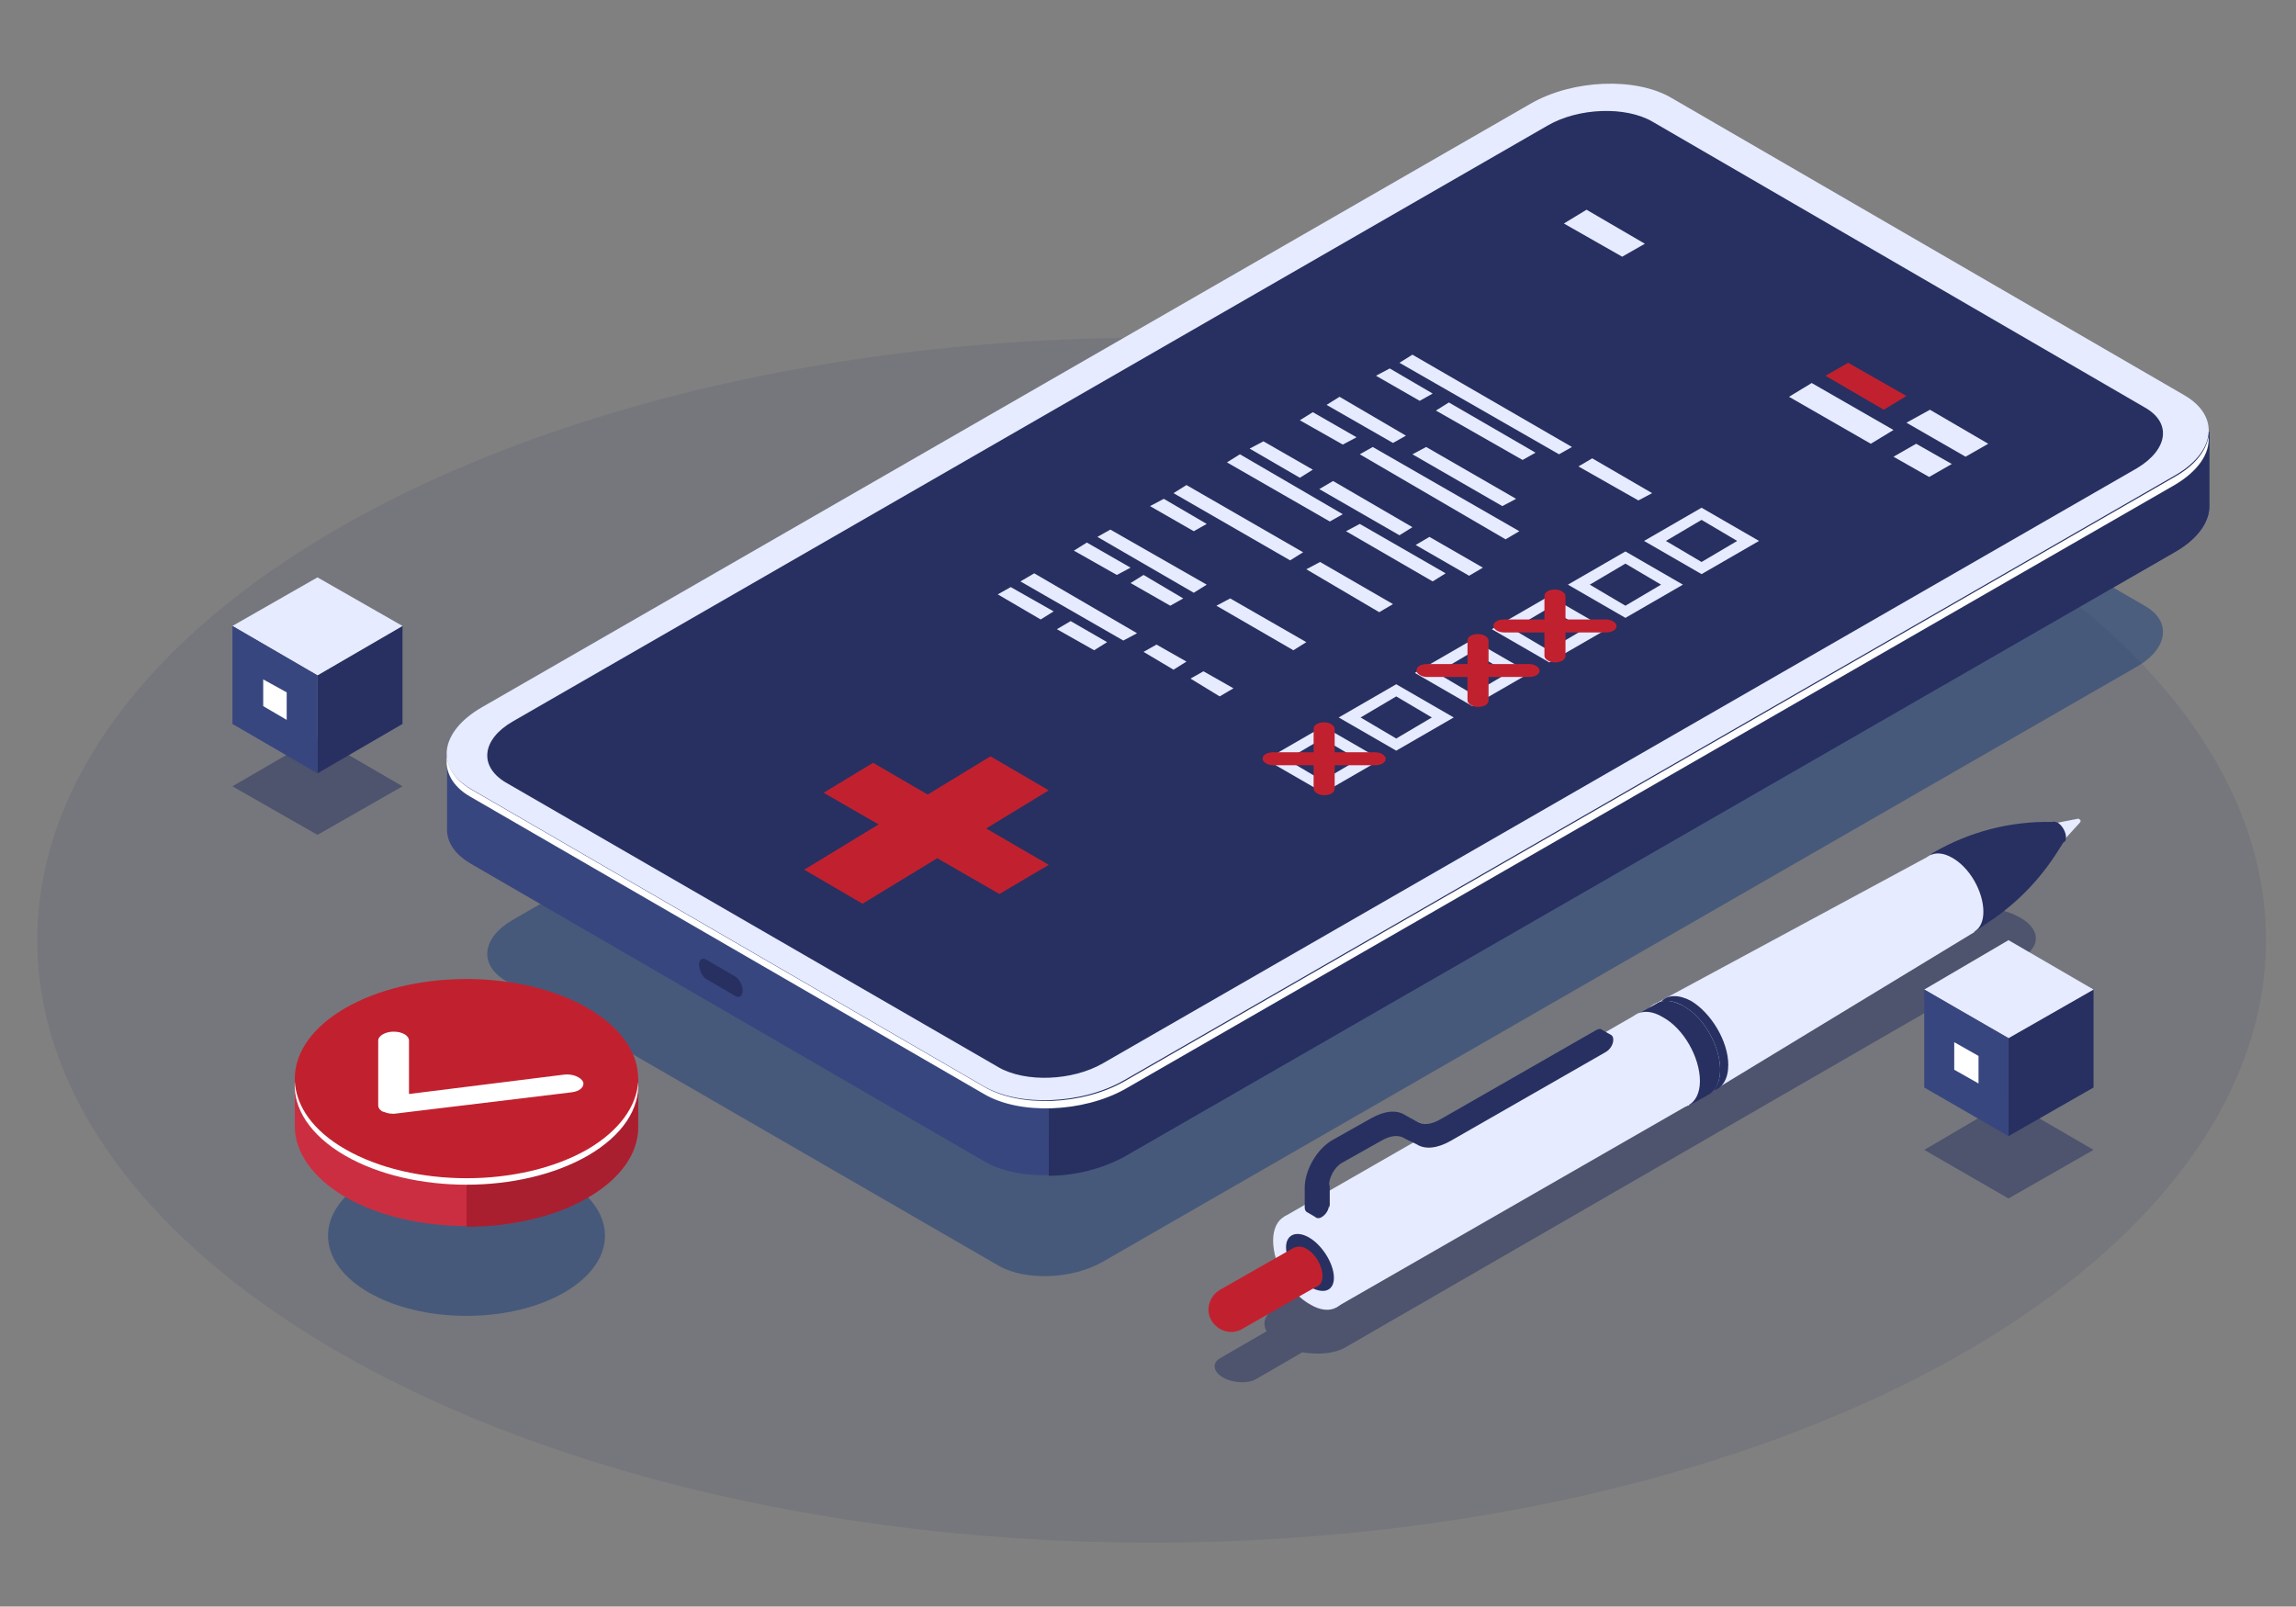<?xml version="1.0" encoding="utf-8"?>
<!-- Generator: Adobe Illustrator 22.0.1, SVG Export Plug-In . SVG Version: 6.00 Build 0)  -->
<svg version="1.1" xmlns="http://www.w3.org/2000/svg" xmlns:xlink="http://www.w3.org/1999/xlink" x="0px" y="0px"
	 viewBox="0 0 283.5 198.4" style="enable-background:new 0 0 283.5 198.4;" xml:space="preserve">
<rect x="0" y="0" width="283.5" height="198.4" fill="#808080" stroke="none"/>
<style type="text/css">
	.st0{fill:#404C82;}
	.st1{opacity:0.1;fill:#273061;}
	.st2{fill:#273061;}
	.st3{fill:#E6EBFF;}
	.st4{opacity:0.5;fill:#273061;}
	.st5{fill:#4A5889;}
	.st6{fill:#FAFDFF;}
	.st7{fill:#FFFFFF;}
	.st8{opacity:0.4;fill:#D4ECFF;}
	.st9{fill:#173D7A;}
	.st10{fill:#C2C2C2;}
	.st11{fill:#DBDBDB;}
	.st12{opacity:0.1;fill:url(#SVGID_1_);}
	.st13{opacity:0.1;fill:url(#SVGID_2_);}
	.st14{opacity:0.1;fill:url(#SVGID_3_);}
	.st15{fill:#C1212F;}
	.st16{fill:#E24761;}
	.st17{fill:#F7596C;}
	.st18{fill:#1D264F;}
	.st19{fill:#D4ECFF;}
	.st20{fill:none;stroke:#FFFFFF;stroke-miterlimit:10;}
	.st21{fill:#1B2551;}
	.st22{opacity:0.5;fill:#173D7A;}
	.st23{fill:#38467F;}
	.st24{fill:#CC2E41;}
	.st25{fill:#AA1F2F;}
</style>
<g id="Secure_Email">
</g>
<g id="Servers__x26__Computers">
</g>
<g id="Web_Design__x26__Development">
</g>
<g id="Data__x26__Document_Archival">
</g>
<g id="Copiers__x26__Printers">
</g>
<g id="Wireless">
</g>
<g id="Office_Equipment_Management">
</g>
<g id="Managed_HIPAA_Compliance_x0A__x0A_">
	<ellipse class="st1" cx="142.2" cy="116.1" rx="137.6" ry="74.4"/>
	<g>
		<g>
			<g>
				<path class="st22" d="M264.8,74.8L204,39.6c-3.3-1.9-9.1-1.7-12.9,0.5L63.3,113.6c-3.8,2.2-4.2,5.5-0.9,7.5l60.9,35.2
					c3.3,1.9,9.1,1.7,12.9-0.5l127.7-73.5C267.7,80.1,268.2,76.7,264.8,74.8z"/>
				<path class="st23" d="M121.5,143.4l-63.3-36.7c-2.1-1.2-3.1-2.8-3-4.5l0,0l0-9.2l3.5,4.1c0.2-0.2,0.5-0.3,0.7-0.4L189,22.1
					c5.1-3,12.9-3.3,17.4-0.7l62.5,36.2c1.3-1.4,3.9-4.3,3.9-4.3l0,9l0,0c0.1,2-1.3,4.2-4.3,5.9l-129.6,74.6
					C133.7,145.6,125.9,146,121.5,143.4z"/>
				<path class="st2" d="M87.2,120.9l3.6,2.1c0.5,0.3,0.9,0,0.9-0.7l0,0c0-0.6-0.4-1.4-0.9-1.7l-3.6-2.1c-0.5-0.3-0.9,0-0.9,0.7l0,0
					C86.4,119.8,86.7,120.6,87.2,120.9z"/>
				<path class="st2" d="M189,22.1c5.1-3,12.9-3.3,17.4-0.7l62.5,36.2c1.3-1.4,3.9-4.3,3.9-4.3l0,9l0,0c0.1,2-1.3,4.2-4.3,5.9
					l-129.6,74.6c-2.7,1.5-6.1,2.4-9.4,2.4l0.1-88.9L189,22.1z"/>
				<path class="st3" d="M269.7,48.8l-63.3-36.7c-4.4-2.6-12.2-2.3-17.4,0.7L59.4,87.4c-5.1,3-5.7,7.4-1.3,10l63.3,36.7
					c4.4,2.6,12.2,2.3,17.4-0.7l129.6-74.6C273.6,55.9,274.2,51.4,269.7,48.8z"/>
				<path class="st7" d="M121.5,135.1L58.1,98.4c-2.3-1.3-3.2-3.2-2.9-5c0.1,1.5,1.1,3,3,4.1l63.3,36.7c4.4,2.6,12.2,2.3,17.4-0.7
					l129.6-74.6c2.5-1.4,3.9-3.2,4.2-5c0.2,2.1-1.3,4.3-4.2,6l-129.6,74.6C133.7,137.4,125.9,137.7,121.5,135.1z"/>
				<path class="st2" d="M264.8,50.3L204,15c-3.3-1.9-9.1-1.7-12.9,0.5L63.3,89.1c-3.8,2.2-4.2,5.5-0.9,7.5l60.9,35.2
					c3.3,1.9,9.1,1.7,12.9-0.5l127.7-73.5C267.7,55.5,268.2,52.2,264.8,50.3z"/>
			</g>
			<g>
				<polygon class="st15" points="232.6,50.6 225.4,46.4 228.2,44.8 235.4,48.9 				"/>
				<polygon class="st3" points="242.7,56.4 235.4,52.2 238.3,50.6 245.5,54.8 				"/>
				<polygon class="st3" points="200.3,31.7 193.1,27.6 195.9,25.9 203.1,30.1 				"/>
				<polygon class="st3" points="231,54.8 220.9,49 223.7,47.3 233.8,53.1 				"/>
				<polygon class="st3" points="238.2,58.9 233.8,56.4 236.6,54.8 241,57.3 				"/>
			</g>
		</g>
		<g>
			<g>
				<polygon class="st3" points="175.3,49.5 169.9,46.4 171.6,45.5 176.9,48.6 				"/>
				<g>
					<polygon class="st3" points="192.5,56.1 172.8,44.8 174.4,43.8 194.1,55.2 					"/>
					<polygon class="st3" points="202.3,61.8 194.9,57.6 196.6,56.6 204,60.9 					"/>
					<polygon class="st3" points="188,56.8 177.3,50.7 178.9,49.7 189.6,55.9 					"/>
				</g>
				<path class="st3" d="M210.1,70.9l-7.1-4.1l7.1-4.1l7.1,4.1L210.1,70.9z M205.7,66.8l4.4,2.6l4.4-2.6l-4.4-2.6L205.7,66.8z"/>
				<polygon class="st3" points="165.8,54.9 160.5,51.9 162.1,50.9 167.5,54 				"/>
				<g>
					<polygon class="st3" points="172,54.7 163.8,50 165.4,49 173.6,53.8 					"/>
					<polygon class="st3" points="185.5,62.5 174.4,56.1 176.1,55.2 187.2,61.6 					"/>
					<polygon class="st3" points="185.9,66.6 167.9,56.1 169.5,55.2 187.6,65.6 					"/>
				</g>
				<path class="st3" d="M200.7,76.3l-7.1-4.1l7.1-4.1l7.1,4.1L200.7,76.3z M196.3,72.2l4.4,2.6l4.4-2.6l-4.4-2.6L196.3,72.2z"/>
				<polygon class="st3" points="164.2,64.4 151.5,57.1 153.1,56.1 165.8,63.5 				"/>
				<g>
					<polygon class="st3" points="160.5,59 154.3,55.4 156,54.5 162.1,58 					"/>
					<polygon class="st3" points="172.8,66.1 162.9,60.4 164.6,59.4 174.4,65.1 					"/>
					<polygon class="st3" points="181.4,71.1 174.8,67.3 176.5,66.3 183.1,70.1 					"/>
					<polygon class="st3" points="176.9,71.8 166.2,65.6 167.9,64.7 178.5,70.8 					"/>
				</g>
				<path class="st3" d="M191.3,81.8l-7.1-4.1l7.1-4.1l7.1,4.1L191.3,81.8z M186.8,77.7l4.4,2.6l4.4-2.6l-4.4-2.6L186.8,77.7z"/>
				<polygon class="st3" points="147.4,65.6 142,62.5 143.7,61.6 149,64.7 				"/>
				<g>
					<polygon class="st3" points="159.3,69.2 144.9,60.9 146.5,59.9 160.9,68.2 					"/>
					<polygon class="st3" points="170.3,75.6 161.3,70.3 163,69.4 172,74.6 					"/>
				</g>
				<path class="st3" d="M181.8,87.2l-7.1-4.1l7.1-4.1l7.1,4.1L181.8,87.2z M177.4,83.1l4.4,2.6l4.4-2.6l-4.4-2.6L177.4,83.1z"/>
				<polygon class="st3" points="137.9,71 132.6,68 134.2,67 139.6,70.1 				"/>
				<g>
					<polygon class="st3" points="147.4,73.2 135.5,66.3 137.1,65.4 149,72.2 					"/>
					<polygon class="st3" points="159.7,80.3 150.2,74.8 151.9,73.9 161.3,79.3 					"/>
					<polygon class="st3" points="144.5,74.8 139.6,72 141.2,71 146.1,73.9 					"/>
				</g>
				<path class="st3" d="M172.4,92.7l-7.1-4.1l7.1-4.1l7.1,4.1L172.4,92.7z M168,88.6l4.4,2.6l4.4-2.6l-4.4-2.6L168,88.6z"/>
				<polygon class="st3" points="128.5,76.5 123.2,73.4 124.8,72.5 130.1,75.5 				"/>
				<g>
					<polygon class="st3" points="138.7,79.1 126,71.8 127.7,70.8 140.4,78.2 					"/>
					<polygon class="st3" points="144.9,82.7 141.2,80.5 142.8,79.6 146.5,81.7 					"/>
					<polygon class="st3" points="150.6,86 147,83.8 148.6,82.9 152.3,85 					"/>
					<polygon class="st3" points="135.1,80.3 130.5,77.7 132.2,76.7 136.7,79.3 					"/>
				</g>
				<path class="st3" d="M163.4,97.9l-7.1-4.1l7.1-4.1l7.1,4.1L163.4,97.9z M158.9,93.8l4.4,2.6l4.4-2.6l-4.4-2.6L158.9,93.8z"/>
			</g>
			<path class="st15" d="M164.8,94.5l5,0c0.7,0,1.3-0.3,1.3-0.8c0-0.4-0.6-0.8-1.3-0.8h-5l0-2.9c0-0.4-0.6-0.8-1.3-0.8
				c-0.7,0-1.3,0.3-1.3,0.8l0,2.9l-5,0c-0.7,0-1.3,0.3-1.3,0.8c0,0.4,0.6,0.8,1.3,0.8h5l0,2.9c0,0.4,0.6,0.8,1.3,0.8
				c0.7,0,1.3-0.3,1.3-0.8L164.8,94.5z"/>
			<path class="st15" d="M183.8,83.6h5c0.7,0,1.3-0.3,1.3-0.8c0-0.4-0.6-0.8-1.3-0.8l-5,0l0-2.9c0-0.4-0.6-0.8-1.3-0.8
				c-0.7,0-1.3,0.3-1.3,0.8v2.9l-5,0c-0.7,0-1.3,0.3-1.3,0.8c0,0.4,0.6,0.8,1.3,0.8l5,0l0,2.9c0,0.4,0.6,0.8,1.3,0.8
				c0.7,0,1.3-0.3,1.3-0.8L183.8,83.6z"/>
			<path class="st15" d="M193.3,78.1l5,0c0.7,0,1.3-0.3,1.3-0.8c0-0.4-0.6-0.8-1.3-0.8l-5,0l0-2.9c0-0.4-0.6-0.8-1.3-0.8
				c-0.7,0-1.3,0.3-1.3,0.8l0,2.9l-5,0c-0.7,0-1.3,0.3-1.3,0.8c0,0.4,0.6,0.8,1.3,0.8l5,0l0,2.9c0,0.4,0.6,0.8,1.3,0.8
				c0.7,0,1.3-0.3,1.3-0.8L193.3,78.1z"/>
		</g>
	</g>
	<g>
		<g>
			<ellipse class="st22" cx="57.6" cy="152.6" rx="17.1" ry="9.9"/>
			<path class="st24" d="M78.8,139.2v-6h-1.1c-1-1.7-2.7-3.4-5.1-4.8c-8.3-4.8-21.7-4.8-30,0c-2.4,1.4-4.1,3-5.1,4.8h-1.1v5.9h0
				c0,3.1,2.1,6.3,6.2,8.7c8.3,4.8,21.7,4.8,30,0C76.7,145.5,78.8,142.3,78.8,139.2z"/>
			<path class="st25" d="M72.6,128.5c-4.1-2.4-9.6-3.6-15-3.6v26.6c5.4,0,10.9-1.2,15-3.6c4.1-2.4,6.2-5.5,6.2-8.7v-6h-1.1
				C76.6,131.5,75,129.8,72.6,128.5z"/>
			<ellipse class="st15" cx="57.6" cy="133.2" rx="21.2" ry="12.3"/>
			<path class="st7" d="M72.6,141.9c-8.3,4.8-21.7,4.8-30,0c-4-2.3-6-5.3-6.2-8.3c-0.2,3.3,1.9,6.6,6.2,9.1c8.3,4.8,21.7,4.8,30,0
				c4.3-2.5,6.4-5.8,6.2-9.1C78.6,136.6,76.5,139.6,72.6,141.9z"/>
		</g>
		<g>
			<path class="st7" d="M47.3,137.3c-0.4-0.2-0.6-0.5-0.6-0.8l0-8c0-0.6,0.9-1.1,1.9-1.1c1.1,0,1.9,0.5,1.9,1.1l0,6.6l19.2-2.4
				c1-0.1,2,0.3,2.3,0.9c0.2,0.6-0.4,1.2-1.5,1.3l-21.5,2.6c-0.6,0.1-1.2,0-1.6-0.2C47.4,137.3,47.4,137.3,47.3,137.3z"/>
		</g>
	</g>
	<g>
		<path class="st4" d="M249.4,113.3c-2.4-1.4-5.9-1.5-7.9-0.3l-84,48.5c-1.3,0.8-1.7,1.9-1.1,2.9l-5.7,3.3c-1.1,0.6-0.9,1.7,0.3,2.4
			h0c1.2,0.7,3.1,0.8,4.1,0.2l5.7-3.3c1.9,0.3,3.9,0.2,5.3-0.6l84-48.5C252,116.7,251.8,114.6,249.4,113.3z"/>
		<g>
			<path class="st3" d="M256.9,101.3L256.9,101.3c-0.1-0.1-0.2-0.2-0.3-0.2L252,102l1.7,3l3.1-3.4
				C256.9,101.5,256.9,101.4,256.9,101.3z"/>
			<g>
				<path class="st2" d="M255.1,103.4c0-0.6-0.4-1.4-1-1.8c-0.3-0.1-0.5-0.2-0.7-0.1c-5.2-0.1-10.2,1.2-14.7,3.8l-0.3,0.2l5.5,9.5
					l1.6-1.1c3.5-2.3,6.4-5.3,8.6-8.8l0.7-1.1C255,104,255.1,103.7,255.1,103.4z"/>
				<path class="st3" d="M244.9,112.6c0-2.5-1.7-5.5-3.9-6.7c-2.1-1.2-3.9-0.2-3.9,2.2c0,2.5,1.7,5.5,3.9,6.7
					C243.2,116,244.9,115,244.9,112.6z"/>
				<polygon class="st3" points="210.7,135.2 243.8,115.1 238.4,105.6 204.3,124 				"/>
				<path class="st3" d="M212,132.3c0-2.9-2-6.5-4.6-7.9c-2.5-1.5-4.6-0.3-4.6,2.6c0,2.9,2,6.5,4.6,7.9
					C210,136.4,212,135.2,212,132.3z"/>
			</g>
			<g>
				<path class="st3" d="M210.2,133.4c0-2.9-2-6.5-4.6-7.9c-2.5-1.5-4.6-0.3-4.6,2.6c0,2.9,2,6.5,4.6,7.9
					C208.1,137.5,210.2,136.3,210.2,133.4z"/>
				
					<rect x="158.5" y="136.8" transform="matrix(0.867 -0.498 0.498 0.867 -46.965 110.567)" class="st3" width="50.5" height="12.9"/>
				<path class="st3" d="M166.4,158.5c0-2.9-2-6.5-4.6-7.9c-2.5-1.5-4.6-0.3-4.6,2.6c0,2.9,2,6.5,4.6,7.9
					C164.3,162.6,166.4,161.4,166.4,158.5z"/>
				<path class="st2" d="M164.7,157.6c-0.1-1.7-1.5-3.9-3.1-4.8c-1.6-0.9-2.9-0.3-2.8,1.4c0.1,1.7,1.5,3.9,3.1,4.8
					C163.6,159.9,164.8,159.3,164.7,157.6z"/>
			</g>
			<g>
				<path class="st2" d="M212.4,132.1c0-2.9-2-6.5-4.6-7.9c-1-0.6-2-0.7-2.7-0.5c0.8-0.9,2.2-0.9,3.7-0.1c2.5,1.5,4.6,5,4.6,7.9
					c0,1.7-0.7,2.9-1.9,3.2C212.1,134.1,212.4,133.2,212.4,132.1z"/>
				<path class="st2" d="M212.4,132.1c0-2.9-2-6.5-4.6-7.9c-1.3-0.7-2.4-0.8-3.2-0.3l-2.5,1.4l1.2,2c0.2,2.7,1.9,5.7,4.1,7.2l1.2,2
					l2.5-1.4l0,0C211.9,134.6,212.4,133.5,212.4,132.1z"/>
				<path class="st3" d="M209.9,133.5c0-2.9-2-6.5-4.6-7.9c-2.5-1.5-4.6-0.3-4.6,2.6c0,2.9,2,6.5,4.6,7.9
					C207.8,137.6,209.9,136.4,209.9,133.5z"/>
			</g>
			<g>
				<path class="st15" d="M162.7,158.8l-2.8-4.8l-9.3,5.3c-1.3,0.8-1.8,2.5-1,3.8l0,0c0.8,1.3,2.5,1.8,3.8,1L162.7,158.8z"/>
				<path class="st15" d="M163.3,157.6c0-1.3-0.9-2.8-2-3.4s-2-0.1-2,1.1c0,1.3,0.9,2.8,2,3.4C162.4,159.3,163.3,158.8,163.3,157.6z
					"/>
			</g>
			<g>
				<path class="st2" d="M173.7,140.7l-1.4-0.8c-0.8-0.5-1.8-0.4-3,0.3l-4.8,2.7c-0.9,0.5-1.6,1.8-1.6,2.8l0,2.4
					c0,0.4-0.2,0.9-0.5,1.2l0.2,1.1l-1.2-0.7l0,0c-0.2-0.1-0.3-0.3-0.3-0.6l0-2.4c0-2.2,1.5-4.8,3.4-5.9l4.8-2.7
					c1.6-0.9,3.1-1.1,4.2-0.4l1.4,0.8c0.8,0.5,1.8,0.4,3-0.3l19.2-11c0.2-0.1,0.5-0.2,0.6-0.1l0,0l1.2,0.7l-1,0.4
					c-0.1,0.4-0.4,0.8-0.8,1l-19.2,11C176.3,141.2,174.8,141.3,173.7,140.7z"/>
				<path class="st2" d="M173.5,140.6c-0.8-0.5-1.8-0.4-3,0.3l-4.8,2.7c-0.9,0.5-1.6,1.8-1.6,2.8l0,2.4c0,0.6-0.4,1.2-0.9,1.5
					c-0.5,0.3-0.9,0.1-0.9-0.5l0-2.4c0-2.2,1.5-4.8,3.4-5.9l4.8-2.7c1.6-0.9,3.1-1.1,4.2-0.4l1.4,0.8c0.8,0.5,1.8,0.4,3-0.3l19.2-11
					c0.5-0.3,0.9-0.1,0.9,0.5c0,0.6-0.4,1.2-0.9,1.5l-19.2,11c-1.6,0.9-3.1,1.1-4.2,0.4L173.5,140.6z"/>
				<g>
					<path class="st2" d="M164.1,146.8l0,2.4c0,0,0,0,0,0c0-0.1,0.1-0.3,0.1-0.4l0-2.4c0-0.1,0-0.1,0-0.2
						C164.1,146.4,164.1,146.6,164.1,146.8z"/>
				</g>
			</g>
		</g>
	</g>
	<polygon class="st15" points="106.5,111.6 99.3,107.4 122.3,93.4 129.5,97.6 	"/>
	<polygon class="st15" points="123.4,110.4 101.7,97.9 107.8,94.2 129.5,106.8 	"/>
	<g>
		<g>
			<polygon class="st4" points="248,148 237.6,142 248,135.9 258.5,142 			"/>
			<polygon class="st2" points="258.5,134.3 248,140.3 248,128.2 258.5,122.2 			"/>
			<polygon class="st3" points="248,128.2 237.6,122.2 248,116.1 258.5,122.2 			"/>
			<polygon class="st23" points="248,140.3 237.6,134.3 237.6,122.2 248,128.2 			"/>
		</g>
		<polygon class="st7" points="244.3,133.8 241.3,132.1 241.3,128.7 244.3,130.4 		"/>
	</g>
	<g>
		<g>
			<polygon class="st4" points="39.2,103.1 28.7,97.1 39.2,91 49.7,97.1 			"/>
			<polygon class="st2" points="49.7,89.4 39.2,95.5 39.2,83.4 49.7,77.3 			"/>
			<polygon class="st3" points="39.2,83.4 28.7,77.3 39.2,71.3 49.7,77.3 			"/>
			<polygon class="st23" points="39.2,95.5 28.7,89.4 28.7,77.3 39.2,83.4 			"/>
		</g>
		<polygon class="st7" points="35.4,88.9 32.5,87.2 32.5,83.9 35.4,85.5 		"/>
	</g>
</g>
<g id="Managed_Cloud_Hosting">
</g>
<g id="Virtual_Desktop_Infrastructure">
</g>
<g id="Legal">
</g>
<g id="Healthcare">
</g>
<g id="Enterprise">
</g>
</svg>
